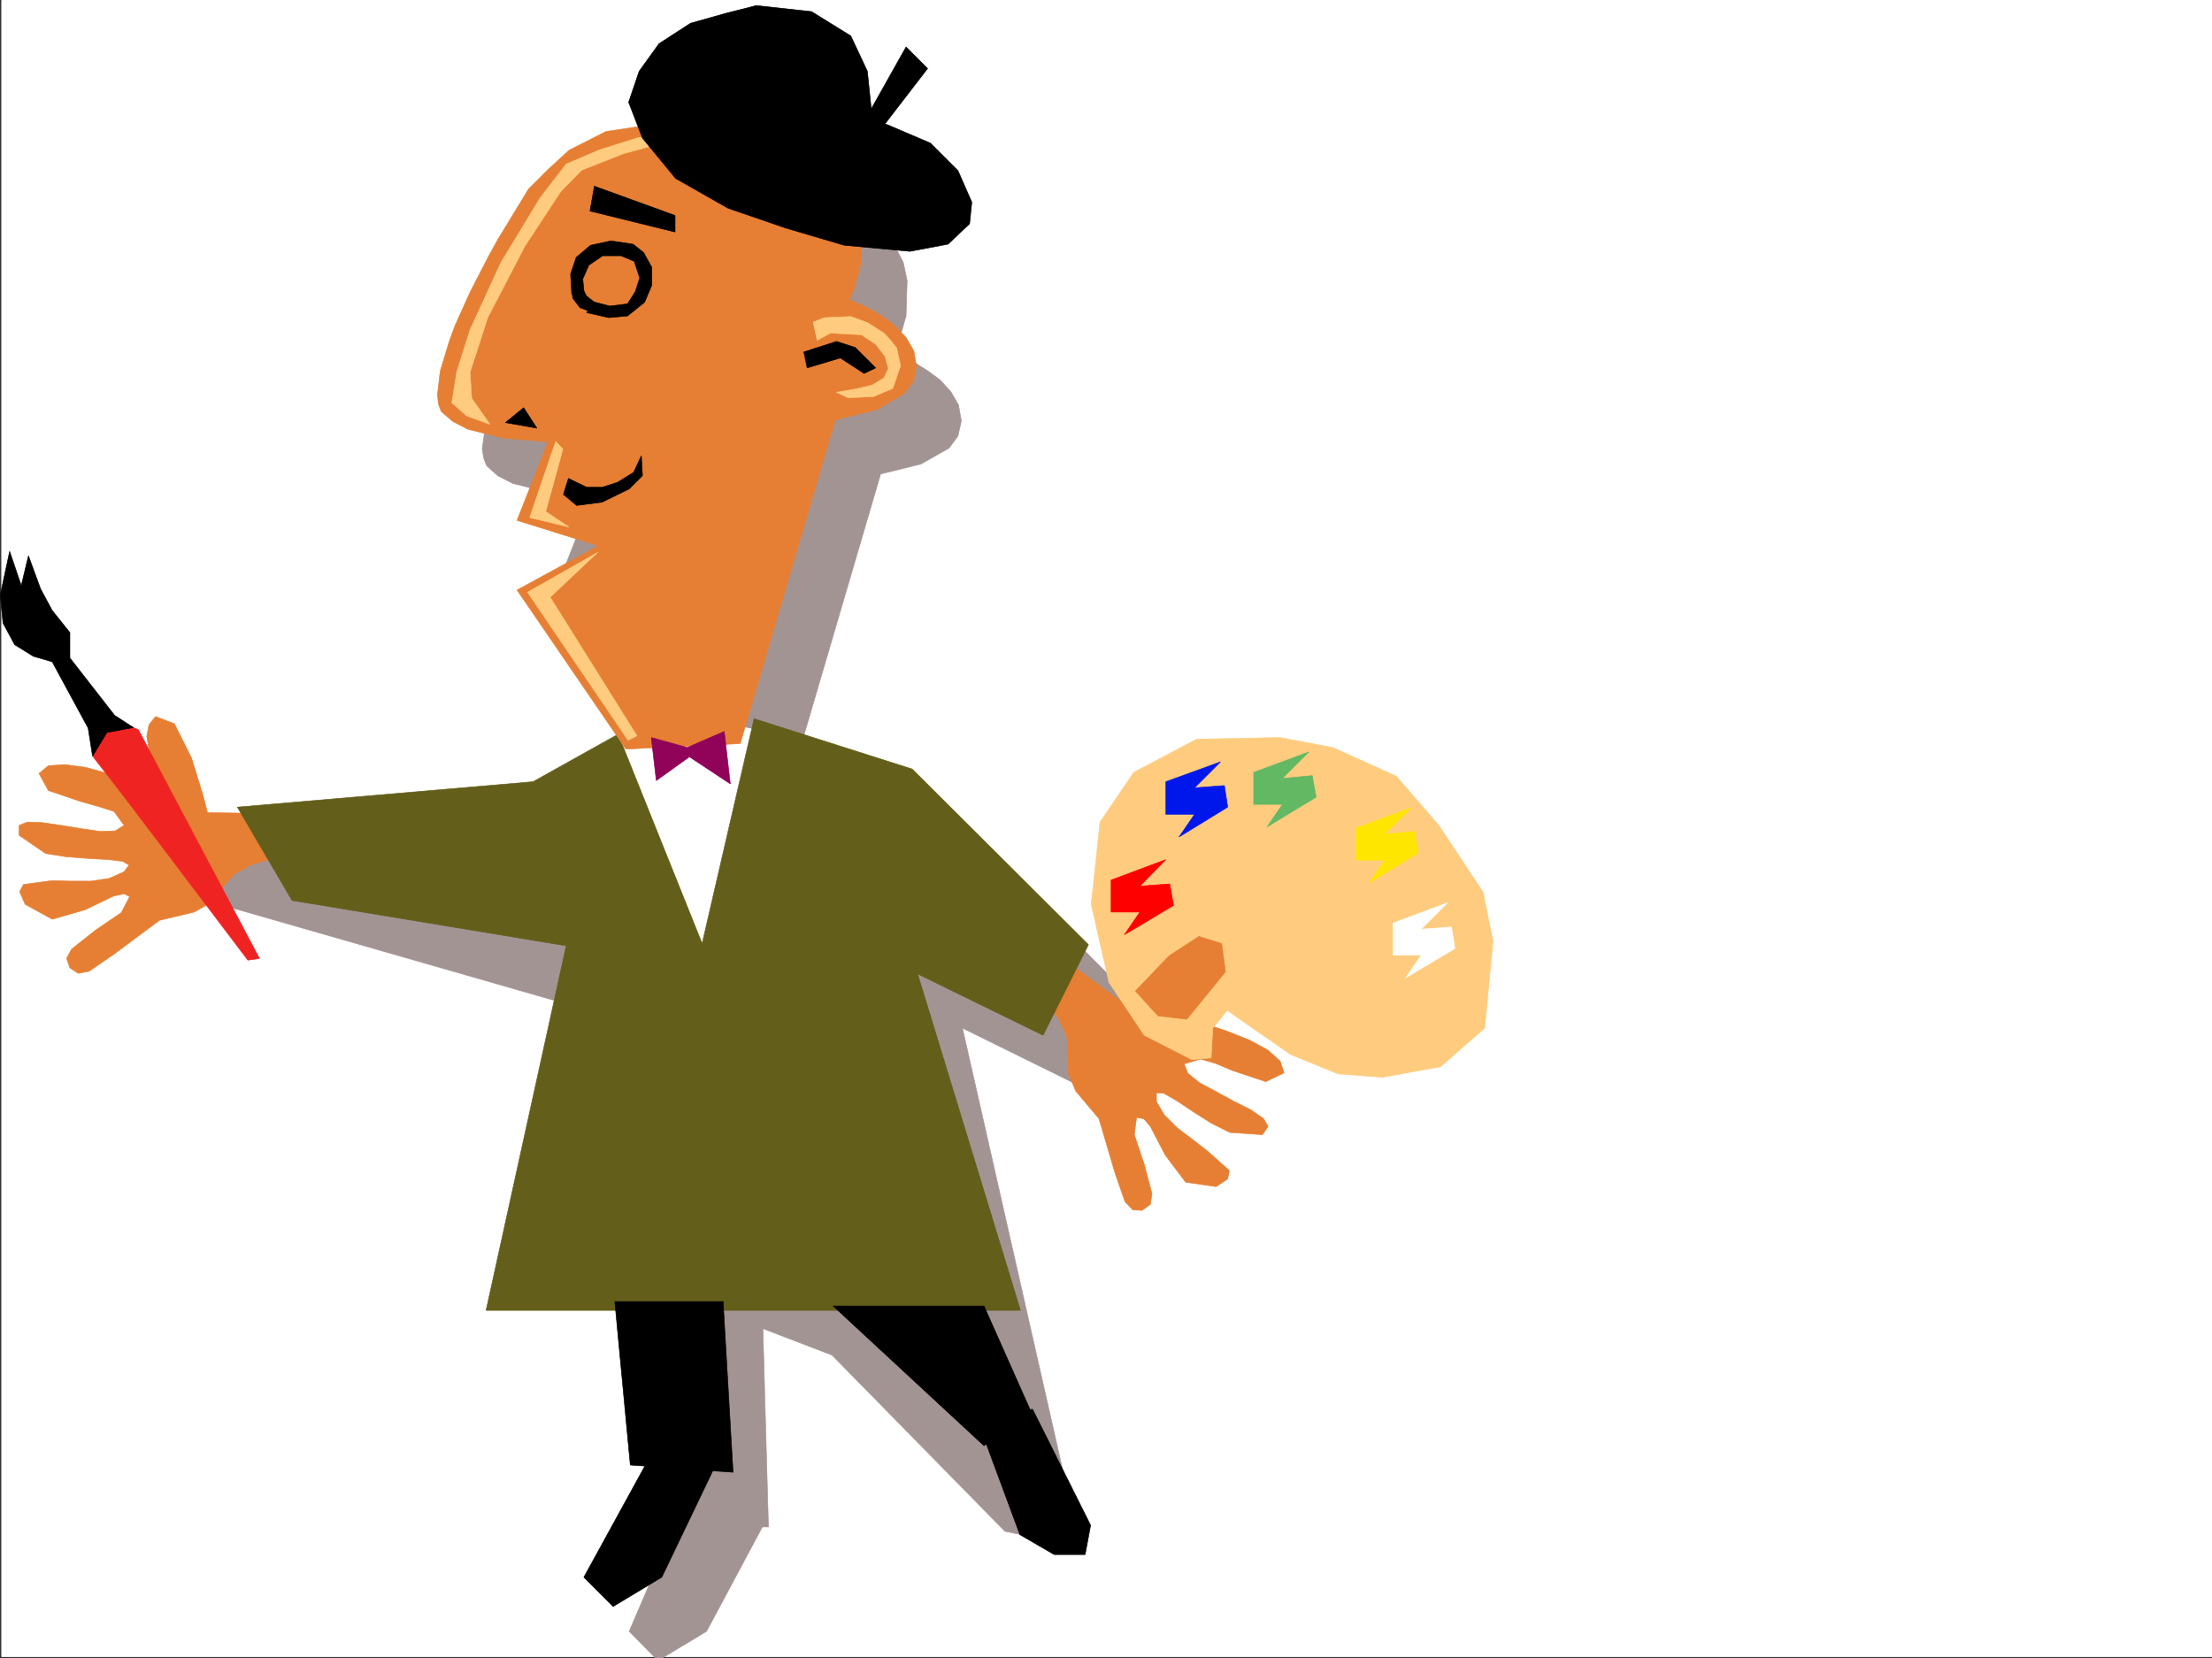 <svg xmlns="http://www.w3.org/2000/svg" width="2998.87" height="2248.25"><rect width="100%" height="100%" fill="#333333" stroke="none"/><defs><clipPath id="a"><path d="M0 0h2997v2244.137H0Zm0 0"/></clipPath><clipPath id="b"><path d="M851 2056h187v190.09H851Zm0 0"/></clipPath><clipPath id="c"><path d="M850 2056h189v190.09H850Zm0 0"/></clipPath></defs><path fill="#fff" d="M1.854 2246.297H2998.87V0H1.854Zm0 0"/><g clip-path="url(#a)" transform="translate(1.854 2.16)"><path fill="#fff" fill-rule="evenodd" stroke="#fff" stroke-linecap="square" stroke-linejoin="bevel" stroke-miterlimit="10" stroke-width=".743" d="M.742 2244.137h2995.531V-2.16H.743Zm0 0"/></g><path fill="#a39494" fill-rule="evenodd" stroke="#a39494" stroke-linecap="square" stroke-linejoin="bevel" stroke-miterlimit="10" stroke-width=".743" d="m945.924 1029.895-161.836 103.378-366.406-3.753-185.058 77.886 607.652 174.504 53.957 688.356h147.602l-7.508-268.891 93.644 35.934 234.524 238.941 101.894 20.996-159.566-703.332 170.047 83.871 60.722-123.554-238.277-238.2-250.238-86.136zm0 0"/><path fill="#a39494" fill-rule="evenodd" stroke="#a39494" stroke-linecap="square" stroke-linejoin="bevel" stroke-miterlimit="10" stroke-width=".743" d="m1016.342 237.453-64.437 3.715-69.676 10.52-50.203 25.453-28.465 26.941-26.238 25.492-41.953 68.895-12.746 23.226-11.965 23.223-12.004 23.227-11.223 23.226-8.992 23.184-8.992 22.484-11.262 39.688-4.496 32.218 2.27 12.746 3.753 9.735 14.973 13.488 20.215 10.48 47.977 11.965 60.683 5.239-41.953 106.39 110.145 34.45-110.145 59.898 148.344 215.715 155.11-7.465 128.874-438.938 54.66-13.488 38.239-21.703 11.964-16.5 4.5-20.215-3.754-21.699-10.48-17.988-14.23-15.715-17.246-12.75-15.72-9.735-15.714-7.507-13.492-5.239 5.242-14.976 10.476-36.715 1.489-47.938-5.242-24.71-11.965-23.223-8.992-11.223-12.004-10.48-13.489-9.735-14.234-9.734-32.219-15.719-32.96-13.492-32.22-10.477-26.234-7.507zm0 0"/><path fill="#fff" fill-rule="evenodd" stroke="#fff" stroke-linecap="square" stroke-linejoin="bevel" stroke-miterlimit="10" stroke-width=".743" d="m809.542 1031.379 64.437-64.399 170.086 24.715-77.926 351.274zm0 0"/><g clip-path="url(#b)" transform="translate(1.854 2.16)"><path fill="#a39494" fill-rule="evenodd" d="m911.852 2068.106-60.684 141.581 38.945 39.688 65.922-39.688 81.68-152.8zm0 0"/></g><g clip-path="url(#c)" transform="translate(1.854 2.16)"><path fill="none" stroke="#a39494" stroke-linecap="square" stroke-linejoin="bevel" stroke-miterlimit="10" stroke-width=".743" d="m911.852 2068.105-60.684 141.583 38.945 39.687 65.922-39.687 81.68-152.801zm0 0"/></g><path fill="#e67f33" fill-rule="evenodd" stroke="#e67f33" stroke-linecap="square" stroke-linejoin="bevel" stroke-miterlimit="10" stroke-width=".743" d="m1441.163 1299.527 83.168 61.426 19.472-15.719 43.477-30.73 45.707-23.969 26.2 8.25.78 14.23-6.765 14.235-26.235 24.71-44.183 23.228 26.238 5.98 26.195 7.508 29.247 9.734 29.953 11.965 24.71 13.492 16.5 14.973 5.239 15.758-24.711 11.965-44.965-14.977-23.226-9.734-20.215-5.98-22.48 6.722 5.237 12.746 15.72 12.707 22.48 12.004 24.75 13.492 22.445 11.219 17.242 12.004 5.985 10.48-7.47 11.223-44.222-3.012-25.453-12.707-24.75-15.719-22.484-15.015-17.203-9.735-9.739-.742v12.004l10.48 17.945 17.985 17.989 20.961 15.753 20.996 16.461 28.465 25.457-2.23 11.258-15.758 10.48-41.211-5.98-27.723-36.715-20.215-38.945-8.992-10.48-9.734-1.524-3.012 23.227 13.488 40.468 10.48 39.684-2.23 14.234-11.258 8.25-12.707-.78-10.52-11.223-13.487-38.946-21.704-73.39-31.472-37.457-9.738-23.223-.743-25.457-1.523-25.492-11.223-23.969-17.984-23.969zM384.721 1103.285l-103.379-1.484-6.023-23.227-15.719-50.949-23.222-46.41-25.497-9.735-8.992 11.22-2.972 15.718 5.984 35.23 20.996 44.926-24.008-10.48-26.195-9.735-29.246-9.734-30.695-8.254-27.723-3.75-22.48 1.523-12.747 10.481 12.746 23.223 44.18 14.976 24.008 6.727 20.96 6.761 13.49 18.731-12.005 7.469-20.215.742-25.453-3.715-27.722-4.496-25.493-3.754-20.214-.742-11.262 4.496v13.45l35.972 24.75 28.465 4.456 29.989 2.27 26.199 1.484 19.508 2.27 8.992 5.238-6.762 8.992-20.215 8.992-24.75 3.715h-26.98l-25.453-.742-38.985 5.238-5.238 9.738 7.508 17.243 36.715 20.215 44.222-12.747 38.942-18.69 14.234-3.009 7.508 3.754-11.262 21.7-35.191 23.968-32.219 25.492-6.762 12.707 4.496 12.746 11.262 7.47 14.973-2.974 33.707-23.222 61.426-45.711 47.23-11.219 22.484-12.746 14.973-19.473 17.246-19.472 23.223-12.707 28.465-8.25zm0 0"/><path fill="#635e19" fill-rule="evenodd" stroke="#635e19" stroke-linecap="square" stroke-linejoin="bevel" stroke-miterlimit="10" stroke-width=".743" d="m838.006 995.445-115.382 64.399-400.852 34.449 74.172 126.605 371.644 61.426-108.62 494.34h724.523l-139.39-456.14 170.085 83.128 61.465-122.851-239.02-238.16-214.304-68.192-70.422 304.863zm0 0"/><path fill="#e67f33" fill-rule="evenodd" stroke="#e67f33" stroke-linecap="square" stroke-linejoin="bevel" stroke-miterlimit="10" stroke-width=".743" d="m954.917 164.023-63.696 3.754-69.675 10.48-50.204 25.493-29.207 26.941-25.496 25.454-41.953 68.933-12.746 23.227-11.965 23.222-12.004 23.188-10.476 23.226-10.52 23.223-8.21 22.484-12.005 39.688-3.754 32.219 1.528 12.707 3.71 9.734 15.759 13.488 20.214 10.48 47.977 12.005 60.684 5.238-41.954 106.352 110.106 34.449-110.106 59.937 147.602 215.715 155.07-7.504 128.875-438.898 55.442-13.492 37.457-21.739 12.75-16.46 4.496-20.215-3.754-21.739-10.48-17.949-14.977-15.754-16.5-12.71-16.461-9.735-15.012-7.508-13.492-5.238 6.024-14.977 9.734-36.715 1.488-47.937-5.984-24.711-11.262-23.223-9.734-11.222-10.48-10.48-13.49-9.735-14.976-9.774-32.214-15.718-33.708-13.493-31.472-10.476-26.238-8.25zm0 0"/><path fill="#ffcc7f" fill-rule="evenodd" stroke="#ffcc7f" stroke-linecap="square" stroke-linejoin="bevel" stroke-miterlimit="10" stroke-width=".743" d="m939.901 178.258-74.172 8.25-52.434 16.46-45.707 19.473-35.23 45.707-53.176 87.622-41.953 91.378-17.984 56.93-6.766 41.953 20.254 17.989 31.477 11.218-24.75-35.187-2.23-35.23 23.968-74.133L711.4 334.07l48.68-74.172 28.504-29.207 56.93-22.484 44.222-11.965 50.164-5.98zM753.358 598.465l-35.23 103.34 53.214 12.746-31.476-20.957 23.226-84.649zm-38.203 204.492L810.284 749l-64.434 60.684 117.653 187.992-12.004 5.98zm387.363-366.289 5.242 24.71 17.985-9.733 41.953 2.265 19.472 12.711 12.747 16.5 4.496 16.461-5.98 12.746-15.759 9.734-21.738 5.243-26.941 4.496 15.718 7.504 34.446-1.524 26.238-11.222 10.477-30.73-5.239-23.97-8.25-10.48-8.953-9.734-22.484-14.235-22.48-8.21-35.973 1.488zm0 0"/><path fill-rule="evenodd" stroke="#000" stroke-linecap="square" stroke-linejoin="bevel" stroke-miterlimit="10" stroke-width=".743" d="m685.167 573.012 24.75-20.254 17.945 27.722zm85.433 75.617 24.711 12.004h20.996l20.957-6.762 21.739-13.453 10.48-22.48 1.484 26.976-17.945 17.95-36.715 17.984-34.484 4.496-17.988-14.973zm35.188-396.199 109.402 39.687v22.48l-115.383-28.464Zm283.984 224.707 44.223-14.23 25.453 8.21 27.722 27.723-15.718 7.504-32.219-20.996-44.965 13.492zM880.745 1975.879l-89.188 162.539 39.727 39.727 65.922-39.727 68.933-143.809zm442.023-56.891 59.942 161.758 46.488 26.98h41.957l7.469-39.687-78.672-157.3zM775.096 398.469l-1.527-26.942 7.508-22.48 19.472-16.5 27.723-5.985 29.988 4.497 14.235 11.222 11.222 20.254v23.969l-9.738 23.226-23.227 18.688-25.453 2.27-29.988-6.766 8.25-14.977 23.227 6.024 23.964-3.012 10.481-16.46 6.02-18.727-7.504-22.485-17.989-7.508h-24.71l-18.727 12.746-8.25 18.73 2.226 22.481zm0 0"/><path fill-rule="evenodd" stroke="#000" stroke-linecap="square" stroke-linejoin="bevel" stroke-miterlimit="10" stroke-width=".743" d="m787.803 387.988 7.508 13.492 17.242 13.489-12.004 7.468-14.23-5.242-9.738-12.746-1.485-11.965zm0 0"/><path fill="#910259" fill-rule="evenodd" stroke="#910259" stroke-linecap="square" stroke-linejoin="bevel" stroke-miterlimit="10" stroke-width=".743" d="m882.971 999.945 6.766 58.414 44.926-32.218 55.445 36.714-8.21-71.16-50.208 21.739zm0 0"/><path fill-rule="evenodd" stroke="#000" stroke-linecap="square" stroke-linejoin="bevel" stroke-miterlimit="10" stroke-width=".743" d="m915.932 241.91-44.965-54.66-18.726-48.68 14.27-41.953 26.94-37.457 42.735-27.683 47.938-13.493 41.21-10.476 74.918 8.21 53.215 32.962 22.48 47.937 5.243 50.946 47.191-83.907 29.207 29.207-57.671 74.914 61.425 26.2 37.457 37.457 18.73 42.695-2.972 29.21-29.246 27.72-51.691 9.738-89.145-8.25-78.672-23.188-78.668-26.98zM833.51 1764.66h146.86l13.492 231.473-139.356-9.735zm295.989 6.024 204.53 189.476 62.954-47.933-62.953-141.543zm0 0"/><path fill="#ffcc7f" fill-rule="evenodd" stroke="#ffcc7f" stroke-linecap="square" stroke-linejoin="bevel" stroke-miterlimit="10" stroke-width=".743" d="m1615.745 1436.613-64.438-32.96-47.933-71.907-24.008-105.61 12.004-111.59 45.707-67.41 85.394-44.964 112.414-2.227 71.903 13.489 86.175 38.941 57.711 66.668 59.942 90.594 13.492 66.664-11.262 117.613-59.941 52.434-78.668 14.234-59.942-4.496-64.437-26.238-86.176-59.903-19.473 23.97-2.226 40.429zm0 0"/><path fill="#e67f33" fill-rule="evenodd" stroke="#e67f33" stroke-linecap="square" stroke-linejoin="bevel" stroke-miterlimit="10" stroke-width=".743" d="m1539.303 1343.711 30.735 33.703 38.984 4.496 52.43-64.394-5.238-38.204-30.731-9.734-40.469 26.195zm0 0"/><path fill="red" fill-rule="evenodd" stroke="red" stroke-linecap="square" stroke-linejoin="bevel" stroke-miterlimit="10" stroke-width=".743" d="m1506.342 1193.176 74.176-27.723-35.191 35.973 40.469-3.012 5.238 29.207-66.703 39.727 20.996-30.73h-38.985zm0 0"/><path fill="#0017eb" fill-rule="evenodd" stroke="#0017eb" stroke-linecap="square" stroke-linejoin="bevel" stroke-miterlimit="10" stroke-width=".743" d="m1580.518 1059.844 74.172-26.938-35.191 35.188 40.468-3.008 4.497 29.207-65.961 40.469 20.996-30.735h-38.98zm0 0"/><path fill="#63b863" fill-rule="evenodd" stroke="#63b863" stroke-linecap="square" stroke-linejoin="bevel" stroke-miterlimit="10" stroke-width=".743" d="m1699.655 1047.137 74.914-27.723-35.934 35.934 40.43-3.754 5.281 29.246-66.707 40.43 20.996-30.692h-38.98zm0 0"/><path fill="#ffe600" fill-rule="evenodd" stroke="#ffe600" stroke-linecap="square" stroke-linejoin="bevel" stroke-miterlimit="10" stroke-width=".743" d="m1838.264 1122.758 74.953-27.684-35.972 35.934 40.469-3.754 5.242 29.207-66.707 40.469 20.996-30.735h-38.98zm0 0"/><path fill="#fff" fill-rule="evenodd" stroke="#fff" stroke-linecap="square" stroke-linejoin="bevel" stroke-miterlimit="10" stroke-width=".743" d="m1888.467 1251.59 74.172-27.719-35.968 35.969 41.21-3.008 4.497 29.207-66.668 39.727 20.96-30.735h-38.203zm0 0"/><path fill="#f02323" fill-rule="evenodd" stroke="#f02323" stroke-linecap="square" stroke-linejoin="bevel" stroke-miterlimit="10" stroke-width=".743" d="m127.717 995.445-1.484 30.696 41.953 53.918 167.817 221.738 15.757-2.27-164.1-310.062-28.465-12.746zm0 0"/><path fill-rule="evenodd" stroke="#000" stroke-linecap="square" stroke-linejoin="bevel" stroke-miterlimit="10" stroke-width=".743" d="m144.96 993.18-19.473 32.218-5.98-38.203-48.72-89.89-25.492-7.465-25.457-15.758-15.753-29.21-3.715-38.2 12.707-59.156 15.758 46.449 9.734-40.469 16.5 44.965 15.719 29.207 23.968 29.953v34.445l60.684 77.887 25.492 16.5zm0 0"/></svg>
